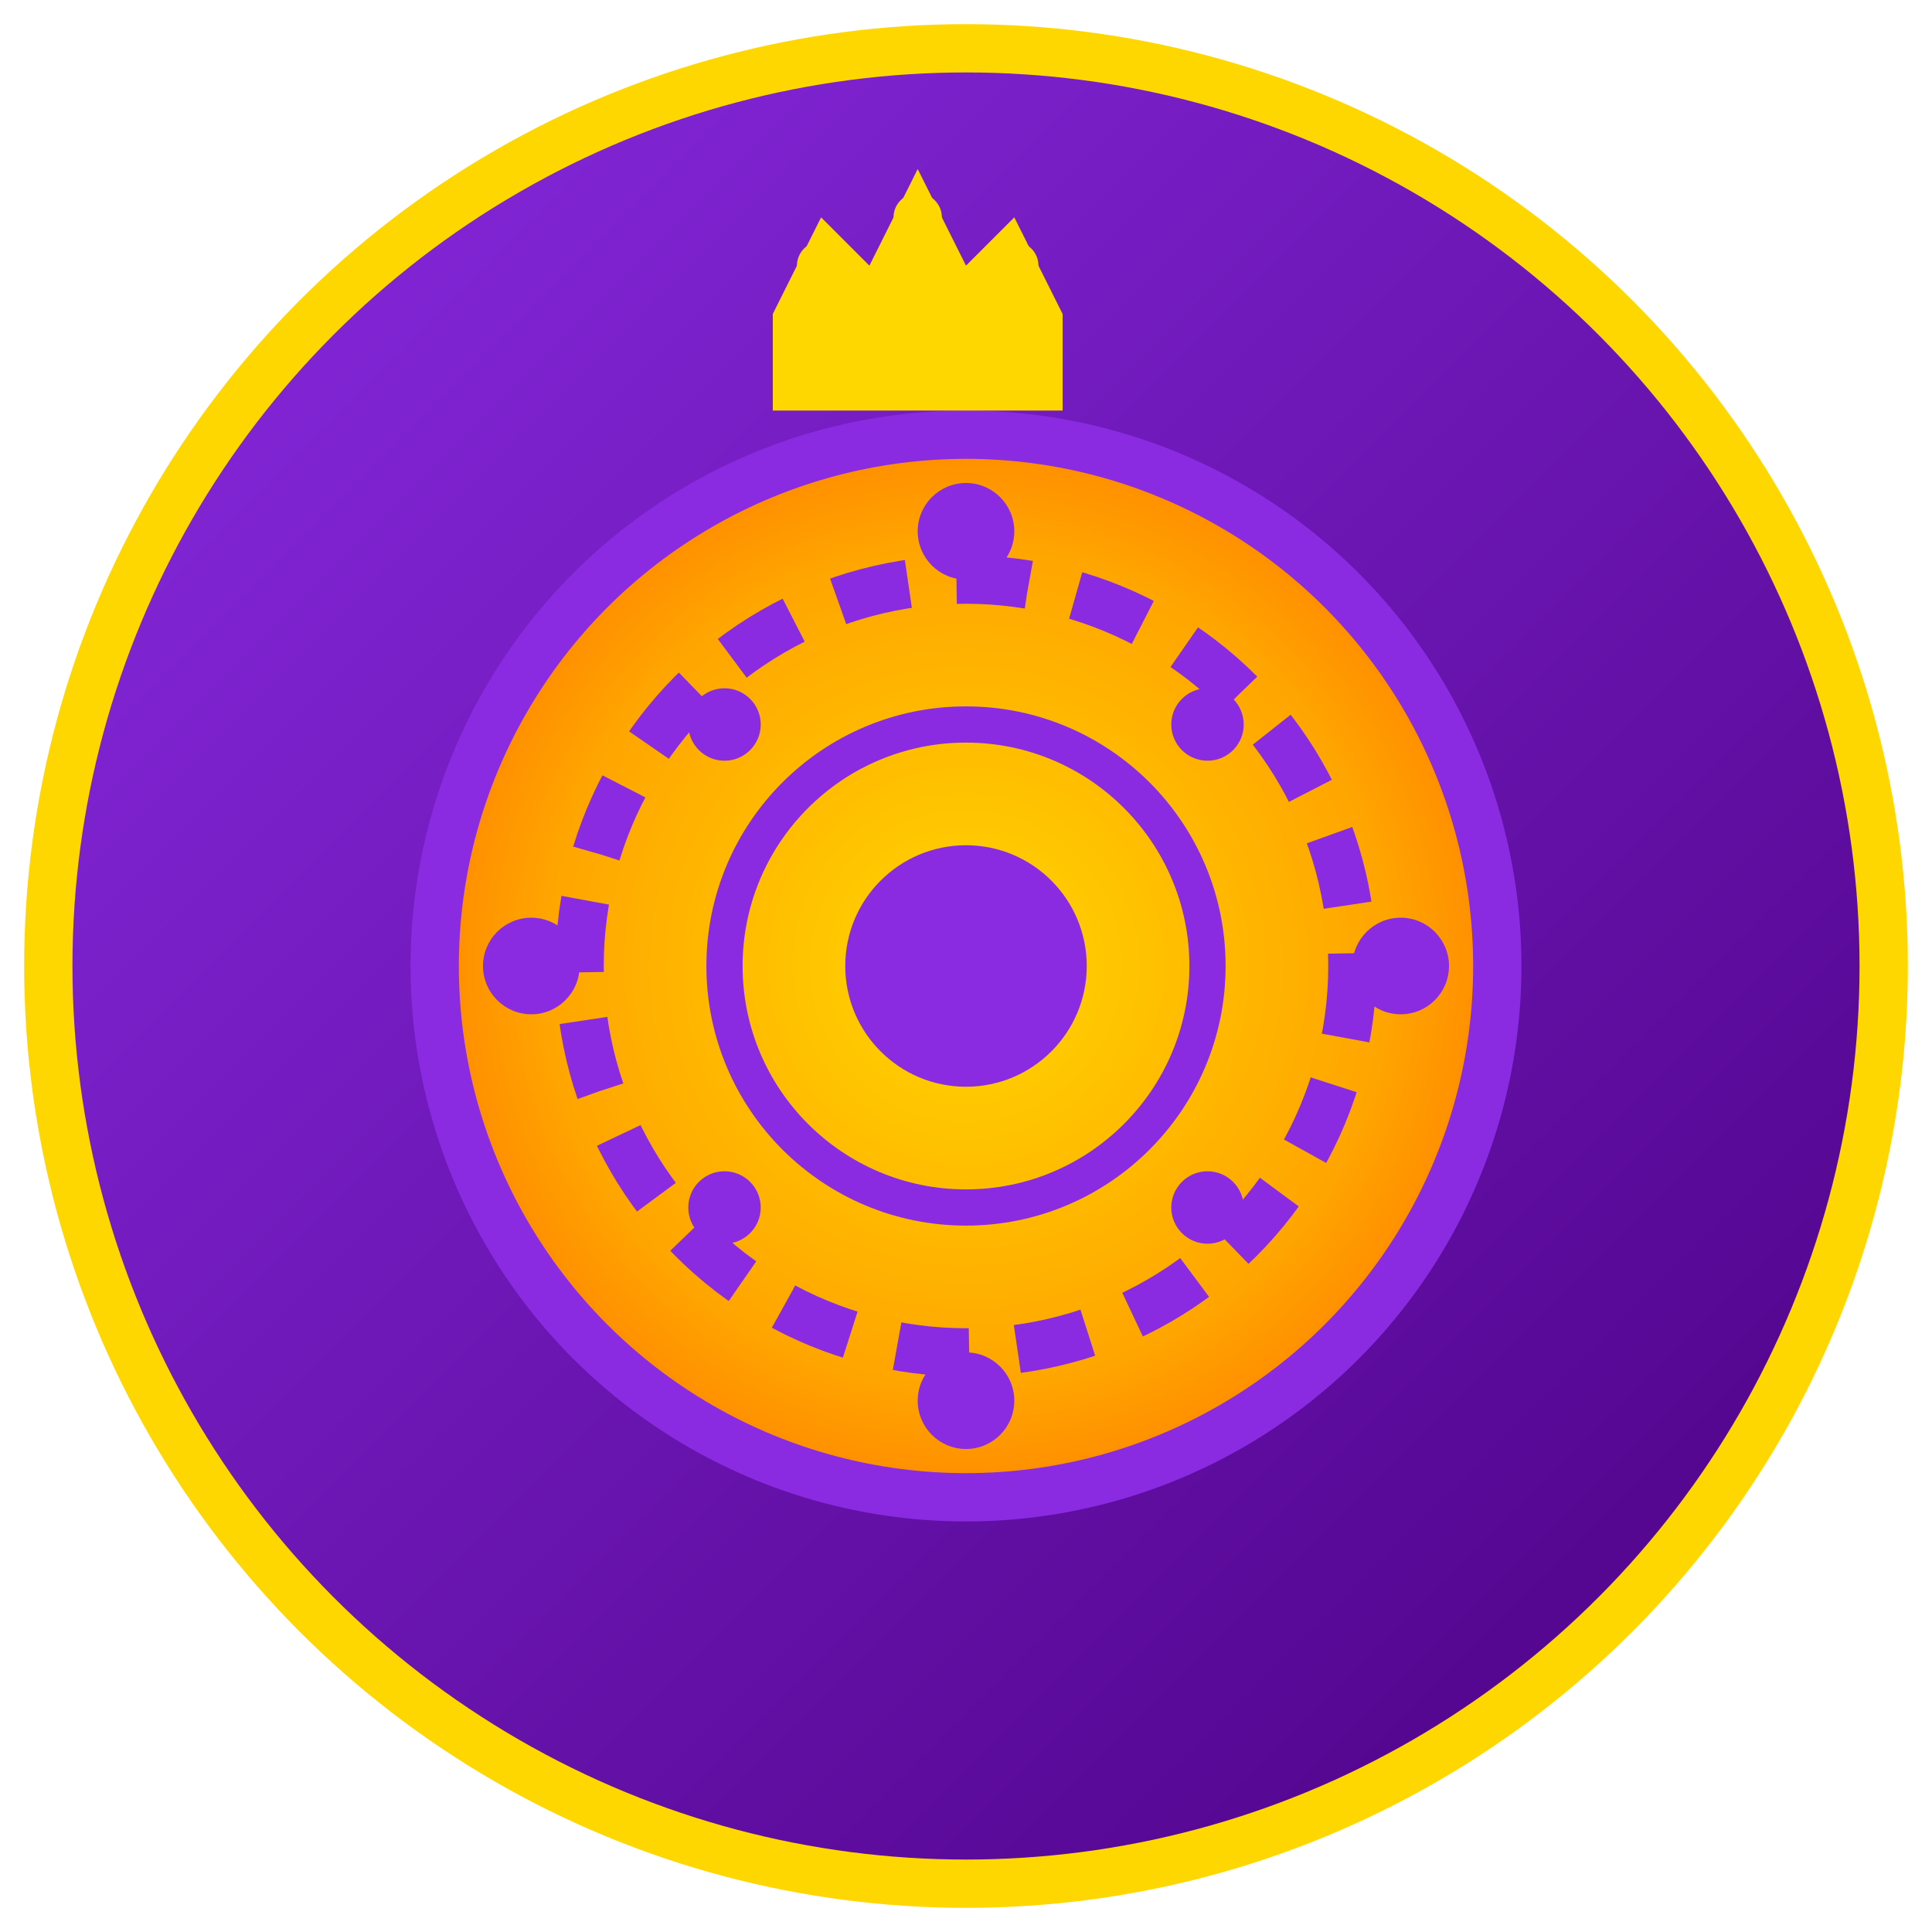 <svg xmlns="http://www.w3.org/2000/svg" viewBox="0 0 80 80" width="80" height="80">
  <defs>
    <linearGradient id="bgCircle" x1="0%" y1="0%" x2="100%" y2="100%">
      <stop offset="0%" style="stop-color:#8A2BE2;stop-opacity:1" />
      <stop offset="100%" style="stop-color:#4B0082;stop-opacity:1" />
    </linearGradient>
    <radialGradient id="chipFill" cx="50%" cy="50%" r="50%">
      <stop offset="0%" style="stop-color:#FFD700;stop-opacity:1" />
      <stop offset="80%" style="stop-color:#FFA500;stop-opacity:1" />
      <stop offset="100%" style="stop-color:#FF8C00;stop-opacity:1" />
    </radialGradient>
    <filter id="shadow">
      <feDropShadow dx="2" dy="2" stdDeviation="3" flood-color="#000" flood-opacity="0.3"/>
    </filter>
  </defs>
  
  <!-- Background circle -->
  <circle cx="40" cy="40" r="38" fill="url(#bgCircle)" stroke="#FFD700" stroke-width="2" filter="url(#shadow)"/>
  
  <!-- Main casino chip -->
  <g transform="translate(15, 15)">
    <!-- Outer ring -->
    <circle cx="25" cy="25" r="22" fill="url(#chipFill)" stroke="#8A2BE2" stroke-width="2"/>
    
    <!-- Middle decorative ring -->
    <circle cx="25" cy="25" r="16" fill="none" stroke="#8A2BE2" stroke-width="2" stroke-dasharray="3,2"/>
    
    <!-- Inner ring -->
    <circle cx="25" cy="25" r="10" fill="none" stroke="#8A2BE2" stroke-width="1.5"/>
    
    <!-- Center circle -->
    <circle cx="25" cy="25" r="5" fill="#8A2BE2"/>
    
    <!-- Decorative dots around the chip -->
    <circle cx="25" cy="7" r="2" fill="#8A2BE2"/>
    <circle cx="43" cy="25" r="2" fill="#8A2BE2"/>
    <circle cx="25" cy="43" r="2" fill="#8A2BE2"/>
    <circle cx="7" cy="25" r="2" fill="#8A2BE2"/>
    
    <!-- Corner decorations -->
    <circle cx="35" cy="15" r="1.5" fill="#8A2BE2"/>
    <circle cx="35" cy="35" r="1.5" fill="#8A2BE2"/>
    <circle cx="15" cy="35" r="1.5" fill="#8A2BE2"/>
    <circle cx="15" cy="15" r="1.5" fill="#8A2BE2"/>
  </g>
  
  <!-- Crown at top -->
  <g transform="translate(32, 5)" fill="#FFD700">
    <polygon points="0,8 2,4 4,6 6,2 8,6 10,4 12,8 12,12 0,12"/>
    <circle cx="2" cy="6" r="1"/>
    <circle cx="6" cy="4" r="1"/>
    <circle cx="10" cy="6" r="1"/>
  </g>
  

</svg>
